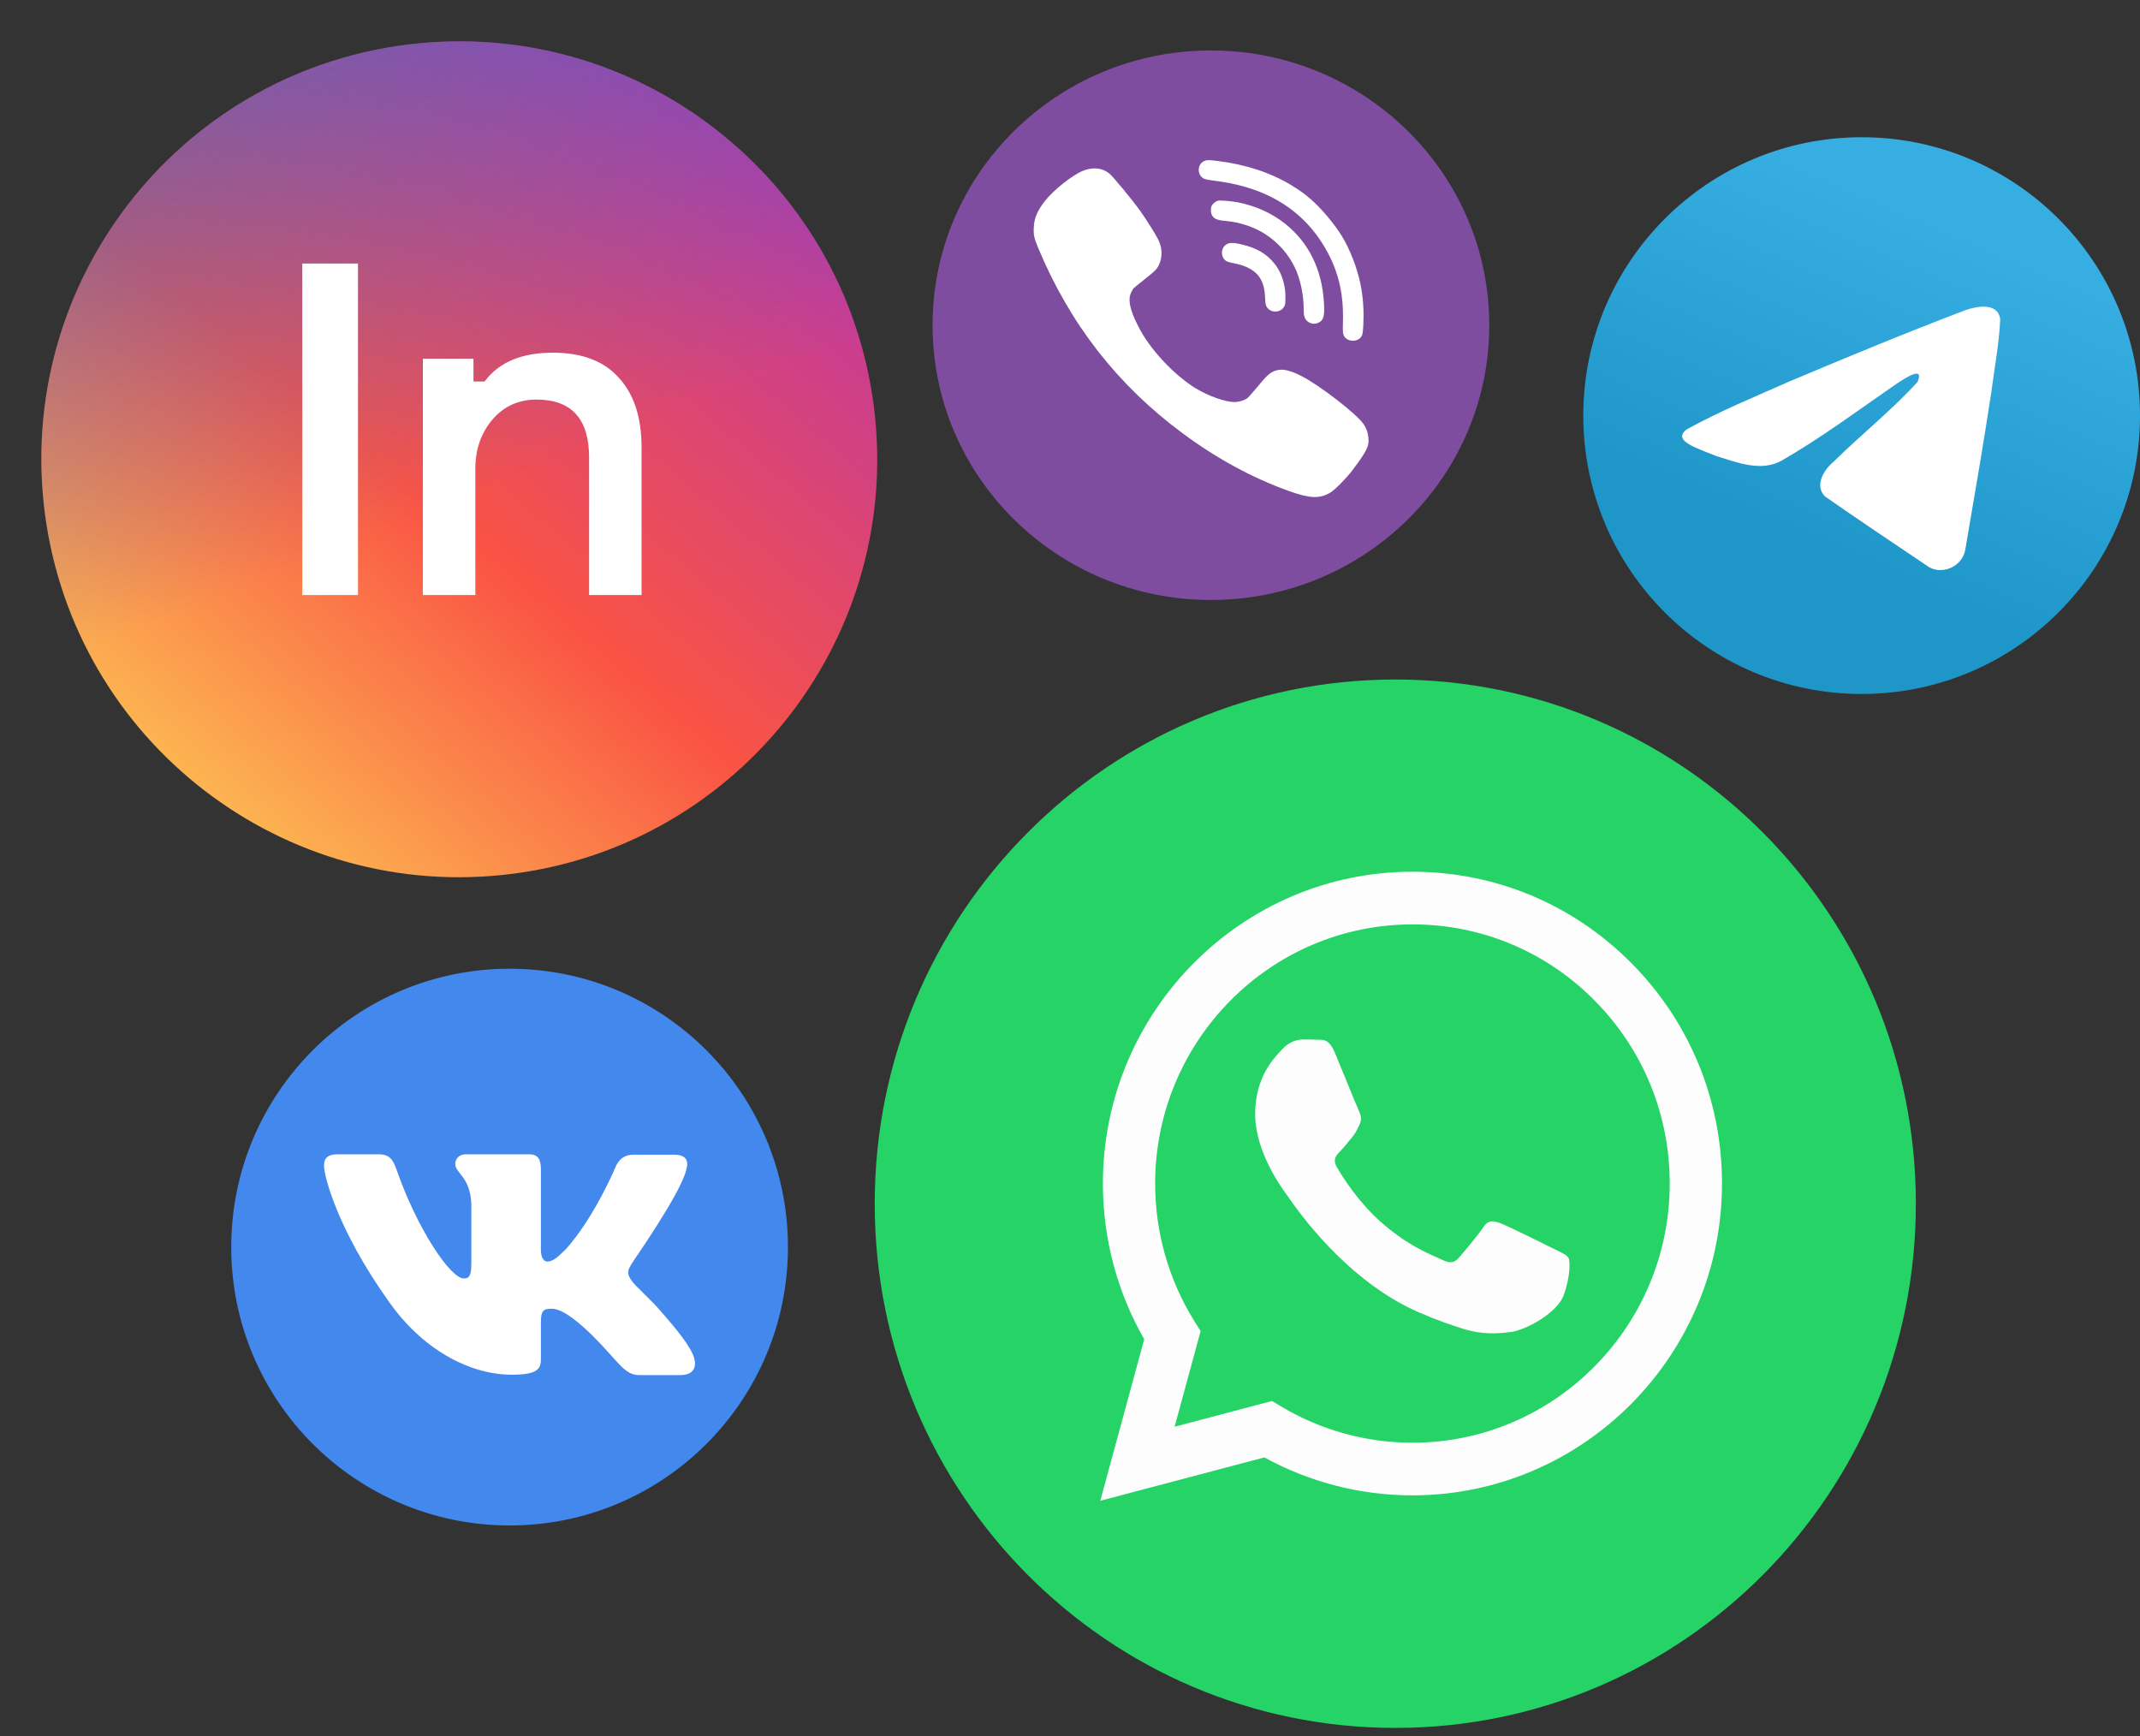 <?xml version="1.0" encoding="UTF-8"?> <svg xmlns="http://www.w3.org/2000/svg" width="212" height="172" viewBox="0 0 212 172" fill="none"><rect x="0" y="0" width="212" height="172" fill="#333333" stroke="none"/> <path d="M184.424 68.748C199.654 68.748 212 56.401 212 41.171C212 25.942 199.654 13.595 184.424 13.595C169.194 13.595 156.848 25.942 156.848 41.171C156.848 56.401 169.194 68.748 184.424 68.748Z" fill="url(#paint0_linear_50_2988)"></path> <path d="M167.118 42.52C170.342 40.744 173.94 39.262 177.302 37.773C183.087 35.333 188.894 32.935 194.76 30.703C195.901 30.323 197.952 29.951 198.153 31.642C198.043 34.036 197.59 36.416 197.279 38.797C196.491 44.03 195.579 49.246 194.69 54.463C194.384 56.201 192.207 57.1 190.815 55.988C187.467 53.727 184.094 51.488 180.79 49.175C179.707 48.075 180.711 46.495 181.678 45.71C184.435 42.993 187.359 40.685 189.971 37.827C190.676 36.125 188.594 37.56 187.907 37.999C184.133 40.6 180.451 43.36 176.471 45.646C174.439 46.765 172.07 45.808 170.038 45.184C168.217 44.43 165.547 43.67 167.118 42.52L167.118 42.52Z" fill="white"></path> <path d="M50.483 151.118C65.713 151.118 78.059 138.771 78.059 123.541C78.059 108.312 65.713 95.965 50.483 95.965C35.253 95.965 22.907 108.312 22.907 123.541C22.907 138.771 35.253 151.118 50.483 151.118Z" fill="#4288ED"></path> <path fill-rule="evenodd" clip-rule="evenodd" d="M67.985 115.867C68.257 115.011 67.985 114.388 66.778 114.388H62.769C61.757 114.388 61.29 114.933 61.018 115.517C61.018 115.517 58.955 120.499 56.075 123.729C55.14 124.664 54.712 124.975 54.206 124.975C53.934 124.975 53.584 124.664 53.584 123.807V115.828C53.584 114.816 53.272 114.349 52.416 114.349H46.111C45.488 114.349 45.099 114.816 45.099 115.284C45.099 116.257 46.539 116.49 46.694 119.215V125.131C46.694 126.415 46.461 126.649 45.955 126.649C44.593 126.649 41.284 121.628 39.299 115.906C38.91 114.777 38.521 114.349 37.509 114.349H33.461C32.293 114.349 32.099 114.894 32.099 115.478C32.099 116.529 33.461 121.822 38.443 128.828C41.751 133.616 46.461 136.184 50.703 136.184C53.272 136.184 53.584 135.601 53.584 134.628V131.008C53.584 129.84 53.817 129.646 54.634 129.646C55.218 129.646 56.269 129.957 58.643 132.253C61.368 134.978 61.835 136.223 63.353 136.223H67.362C68.529 136.223 69.074 135.64 68.763 134.511C68.413 133.382 67.089 131.747 65.377 129.801C64.443 128.712 63.041 127.505 62.613 126.921C62.029 126.143 62.185 125.831 62.613 125.131C62.575 125.131 67.479 118.203 67.985 115.867Z" fill="white"></path> <path d="M119.96 5C135.19 5 147.536 17.186 147.536 32.218C147.536 47.25 135.19 59.436 119.96 59.436C104.73 59.436 92.384 47.25 92.384 32.218C92.384 17.186 104.73 5 119.96 5Z" fill="#7F4DA0"></path> <path d="M127.307 28.768C127.173 27.693 126.838 26.848 126.243 26.1C125.471 25.137 124.484 24.56 123.023 24.218C122.071 23.99 121.686 24.016 121.342 24.327C121.021 24.618 120.958 25.201 121.203 25.578C121.376 25.853 121.575 25.951 122.128 26.058C122.865 26.192 123.374 26.365 123.837 26.627C124.82 27.187 125.277 28.063 125.326 29.483C125.349 30.149 125.408 30.354 125.643 30.59C126.08 31.022 126.858 30.938 127.188 30.421C127.309 30.226 127.328 30.141 127.34 29.689C127.349 29.409 127.337 28.992 127.307 28.768V28.768Z" fill="white"></path> <path d="M131.157 29.981C130.962 26.686 129.657 24.035 127.32 22.17C126.003 21.122 124.412 20.401 122.667 20.051C122.028 19.926 120.852 19.824 120.65 19.882C120.459 19.936 120.19 20.14 120.07 20.324C119.943 20.523 119.914 20.969 120.023 21.227C120.197 21.658 120.523 21.81 121.434 21.889C122.838 22.01 124.286 22.497 125.38 23.218C126.63 24.038 127.623 25.161 128.265 26.48C128.821 27.614 129.162 29.247 129.152 30.71C129.149 31.239 129.232 31.538 129.448 31.756C129.773 32.092 130.247 32.165 130.666 31.942C131.13 31.701 131.238 31.279 131.157 29.981V29.981Z" fill="white"></path> <path d="M135.417 42.67C135.352 42.482 135.199 42.192 135.09 42.025C134.405 41.003 130.72 38.157 128.88 37.226C127.83 36.693 127.052 36.516 126.475 36.683C125.854 36.855 125.528 37.14 124.488 38.415C124.069 38.926 123.639 39.405 123.525 39.48C123.242 39.674 122.687 39.83 122.295 39.83C121.386 39.825 119.737 39.243 118.469 38.48C117.484 37.888 116.221 36.828 115.252 35.779C114.11 34.547 113.331 33.46 112.716 32.233C111.922 30.657 111.72 29.694 112.052 28.989C112.134 28.812 112.243 28.623 112.292 28.564C112.341 28.511 112.852 28.096 113.418 27.644C114.529 26.773 114.708 26.574 114.915 25.977C115.176 25.218 115.106 24.443 114.703 23.663C114.393 23.071 113.582 21.78 112.994 20.946C112.216 19.849 110.278 17.503 109.892 17.186C109.195 16.626 108.302 16.529 107.317 16.906C106.278 17.304 104.329 18.854 103.497 19.935C102.746 20.914 102.457 21.608 102.414 22.523C102.376 23.276 102.441 23.588 102.844 24.551C105.995 32.104 110.697 38.135 117.157 42.923C120.532 45.425 124.031 47.33 127.661 48.632C129.778 49.39 130.698 49.428 131.781 48.804C132.238 48.535 133.37 47.389 134.002 46.555C135.047 45.167 135.433 44.527 135.542 44.016C135.618 43.666 135.558 43.058 135.417 42.67V42.67Z" fill="white"></path> <path d="M135.076 30.738C135.006 28.875 134.688 27.346 134.025 25.641C133.37 23.965 132.708 22.871 131.457 21.391C130.274 20.003 129.356 19.211 127.899 18.329C125.866 17.101 123.392 16.288 120.62 15.946C119.674 15.826 119.46 15.835 119.17 16.026C118.608 16.388 118.616 17.29 119.18 17.647C119.366 17.76 119.532 17.801 120.288 17.899C121.449 18.053 122.196 18.199 123.081 18.437C126.555 19.374 129.226 21.29 131.012 24.134C132.506 26.504 133.127 28.874 133.038 31.902C133.008 32.925 133.03 33.105 133.189 33.351C133.492 33.809 134.293 33.9 134.703 33.52C134.959 33.288 135.007 33.114 135.057 32.238C135.081 31.781 135.087 31.107 135.076 30.738V30.738Z" fill="white"></path> <path d="M138.225 171.173C166.707 171.173 189.796 147.924 189.796 119.244C189.796 90.564 166.707 67.315 138.225 67.315C109.743 67.315 86.654 90.564 86.654 119.244C86.654 147.924 109.743 171.173 138.225 171.173Z" fill="#25D366"></path> <path fill-rule="evenodd" clip-rule="evenodd" d="M139.925 148.135H139.912C134.78 148.134 129.737 146.837 125.258 144.377L109.001 148.671L113.352 132.67C110.668 127.987 109.256 122.675 109.259 117.233C109.265 100.207 123.022 86.356 139.925 86.356C148.128 86.359 155.827 89.575 161.617 95.412C167.407 101.248 170.594 109.006 170.59 117.257C170.584 134.278 156.832 148.128 139.925 148.135ZM126.011 138.787L126.941 139.344C130.855 141.682 135.341 142.919 139.914 142.921H139.925C153.973 142.921 165.407 131.408 165.412 117.256C165.415 110.398 162.766 103.95 157.954 99.099C153.142 94.247 146.742 91.575 139.935 91.572C125.875 91.572 114.441 103.084 114.436 117.235C114.434 122.085 115.781 126.807 118.333 130.894L118.939 131.865L116.364 141.336L126.011 138.787ZM154.324 123.905C154.859 124.165 155.22 124.341 155.374 124.6C155.565 124.922 155.565 126.467 154.927 128.269C154.288 130.071 151.227 131.716 149.755 131.938C148.435 132.136 146.764 132.219 144.929 131.632C143.816 131.276 142.389 130.802 140.561 130.007C133.377 126.883 128.523 119.873 127.605 118.548C127.541 118.455 127.496 118.39 127.471 118.356L127.465 118.348C127.059 117.803 124.342 114.153 124.342 110.375C124.342 106.821 126.076 104.958 126.874 104.101C126.929 104.042 126.979 103.988 127.024 103.938C127.727 103.166 128.557 102.973 129.067 102.973C129.578 102.973 130.09 102.978 130.536 103C130.591 103.003 130.648 103.003 130.708 103.002C131.154 103 131.711 102.996 132.26 104.325C132.471 104.836 132.78 105.594 133.106 106.393C133.766 108.009 134.494 109.795 134.622 110.054C134.814 110.44 134.942 110.89 134.686 111.405C134.648 111.483 134.613 111.555 134.579 111.625C134.387 112.019 134.246 112.31 133.92 112.692C133.792 112.843 133.66 113.005 133.527 113.167C133.264 113.491 133 113.814 132.771 114.044C132.387 114.429 131.988 114.846 132.435 115.619C132.882 116.391 134.42 118.918 136.697 120.964C139.146 123.163 141.274 124.092 142.353 124.563C142.564 124.655 142.734 124.73 142.859 124.793C143.625 125.179 144.072 125.115 144.519 124.6C144.966 124.085 146.435 122.347 146.945 121.575C147.456 120.803 147.967 120.931 148.669 121.189C149.372 121.446 153.139 123.313 153.905 123.699C154.055 123.774 154.195 123.842 154.324 123.905Z" fill="#FDFDFD"></path> <path fill-rule="evenodd" clip-rule="evenodd" d="M49.827 86.672C72.566 84.283 89.063 63.911 86.673 41.172C84.283 18.434 63.912 1.937 41.173 4.327C18.434 6.717 1.937 27.088 4.327 49.827C6.717 72.566 27.088 89.062 49.827 86.672Z" fill="url(#paint1_linear_50_2988)"></path> <path fill-rule="evenodd" clip-rule="evenodd" d="M49.827 86.672C72.566 84.283 89.063 63.911 86.673 41.172C84.283 18.434 63.912 1.937 41.173 4.327C18.434 6.717 1.937 27.088 4.327 49.827C6.717 72.566 27.088 89.062 49.827 86.672Z" fill="url(#paint2_linear_50_2988)"></path> <path d="M29.946 26.107H35.465V58.949H29.946V26.107ZM63.557 58.949H58.359V45.334C58.359 41.501 56.627 39.584 53.161 39.584C51.352 39.584 49.88 40.259 48.745 41.608C47.642 42.927 47.09 44.537 47.09 46.438V58.949H41.892V35.536H46.906V37.79H48.01C49.42 35.889 51.674 34.938 54.771 34.938C57.654 34.938 59.831 35.766 61.303 37.422C62.806 39.047 63.557 41.347 63.557 44.322V58.949Z" fill="white"></path> <defs> <linearGradient id="paint0_linear_50_2988" x1="177.533" y1="15.895" x2="163.745" y2="48.065" gradientUnits="userSpaceOnUse"> <stop stop-color="#37AEE2"></stop> <stop offset="1" stop-color="#1E96C8"></stop> </linearGradient> <linearGradient id="paint1_linear_50_2988" x1="39.023" y1="-37.074" x2="-35.125" y2="49.57" gradientUnits="userSpaceOnUse"> <stop stop-color="#AD30BD"></stop> <stop offset="0.559" stop-color="#FC5343"></stop> <stop offset="1" stop-color="#FFDC55"></stop> </linearGradient> <linearGradient id="paint2_linear_50_2988" x1="46.366" y1="49.357" x2="25.791" y2="-1.23" gradientUnits="userSpaceOnUse"> <stop stop-color="#4366CA" stop-opacity="0.01"></stop> <stop offset="1" stop-color="#4366CA" stop-opacity="0.7"></stop> </linearGradient> </defs> </svg> 